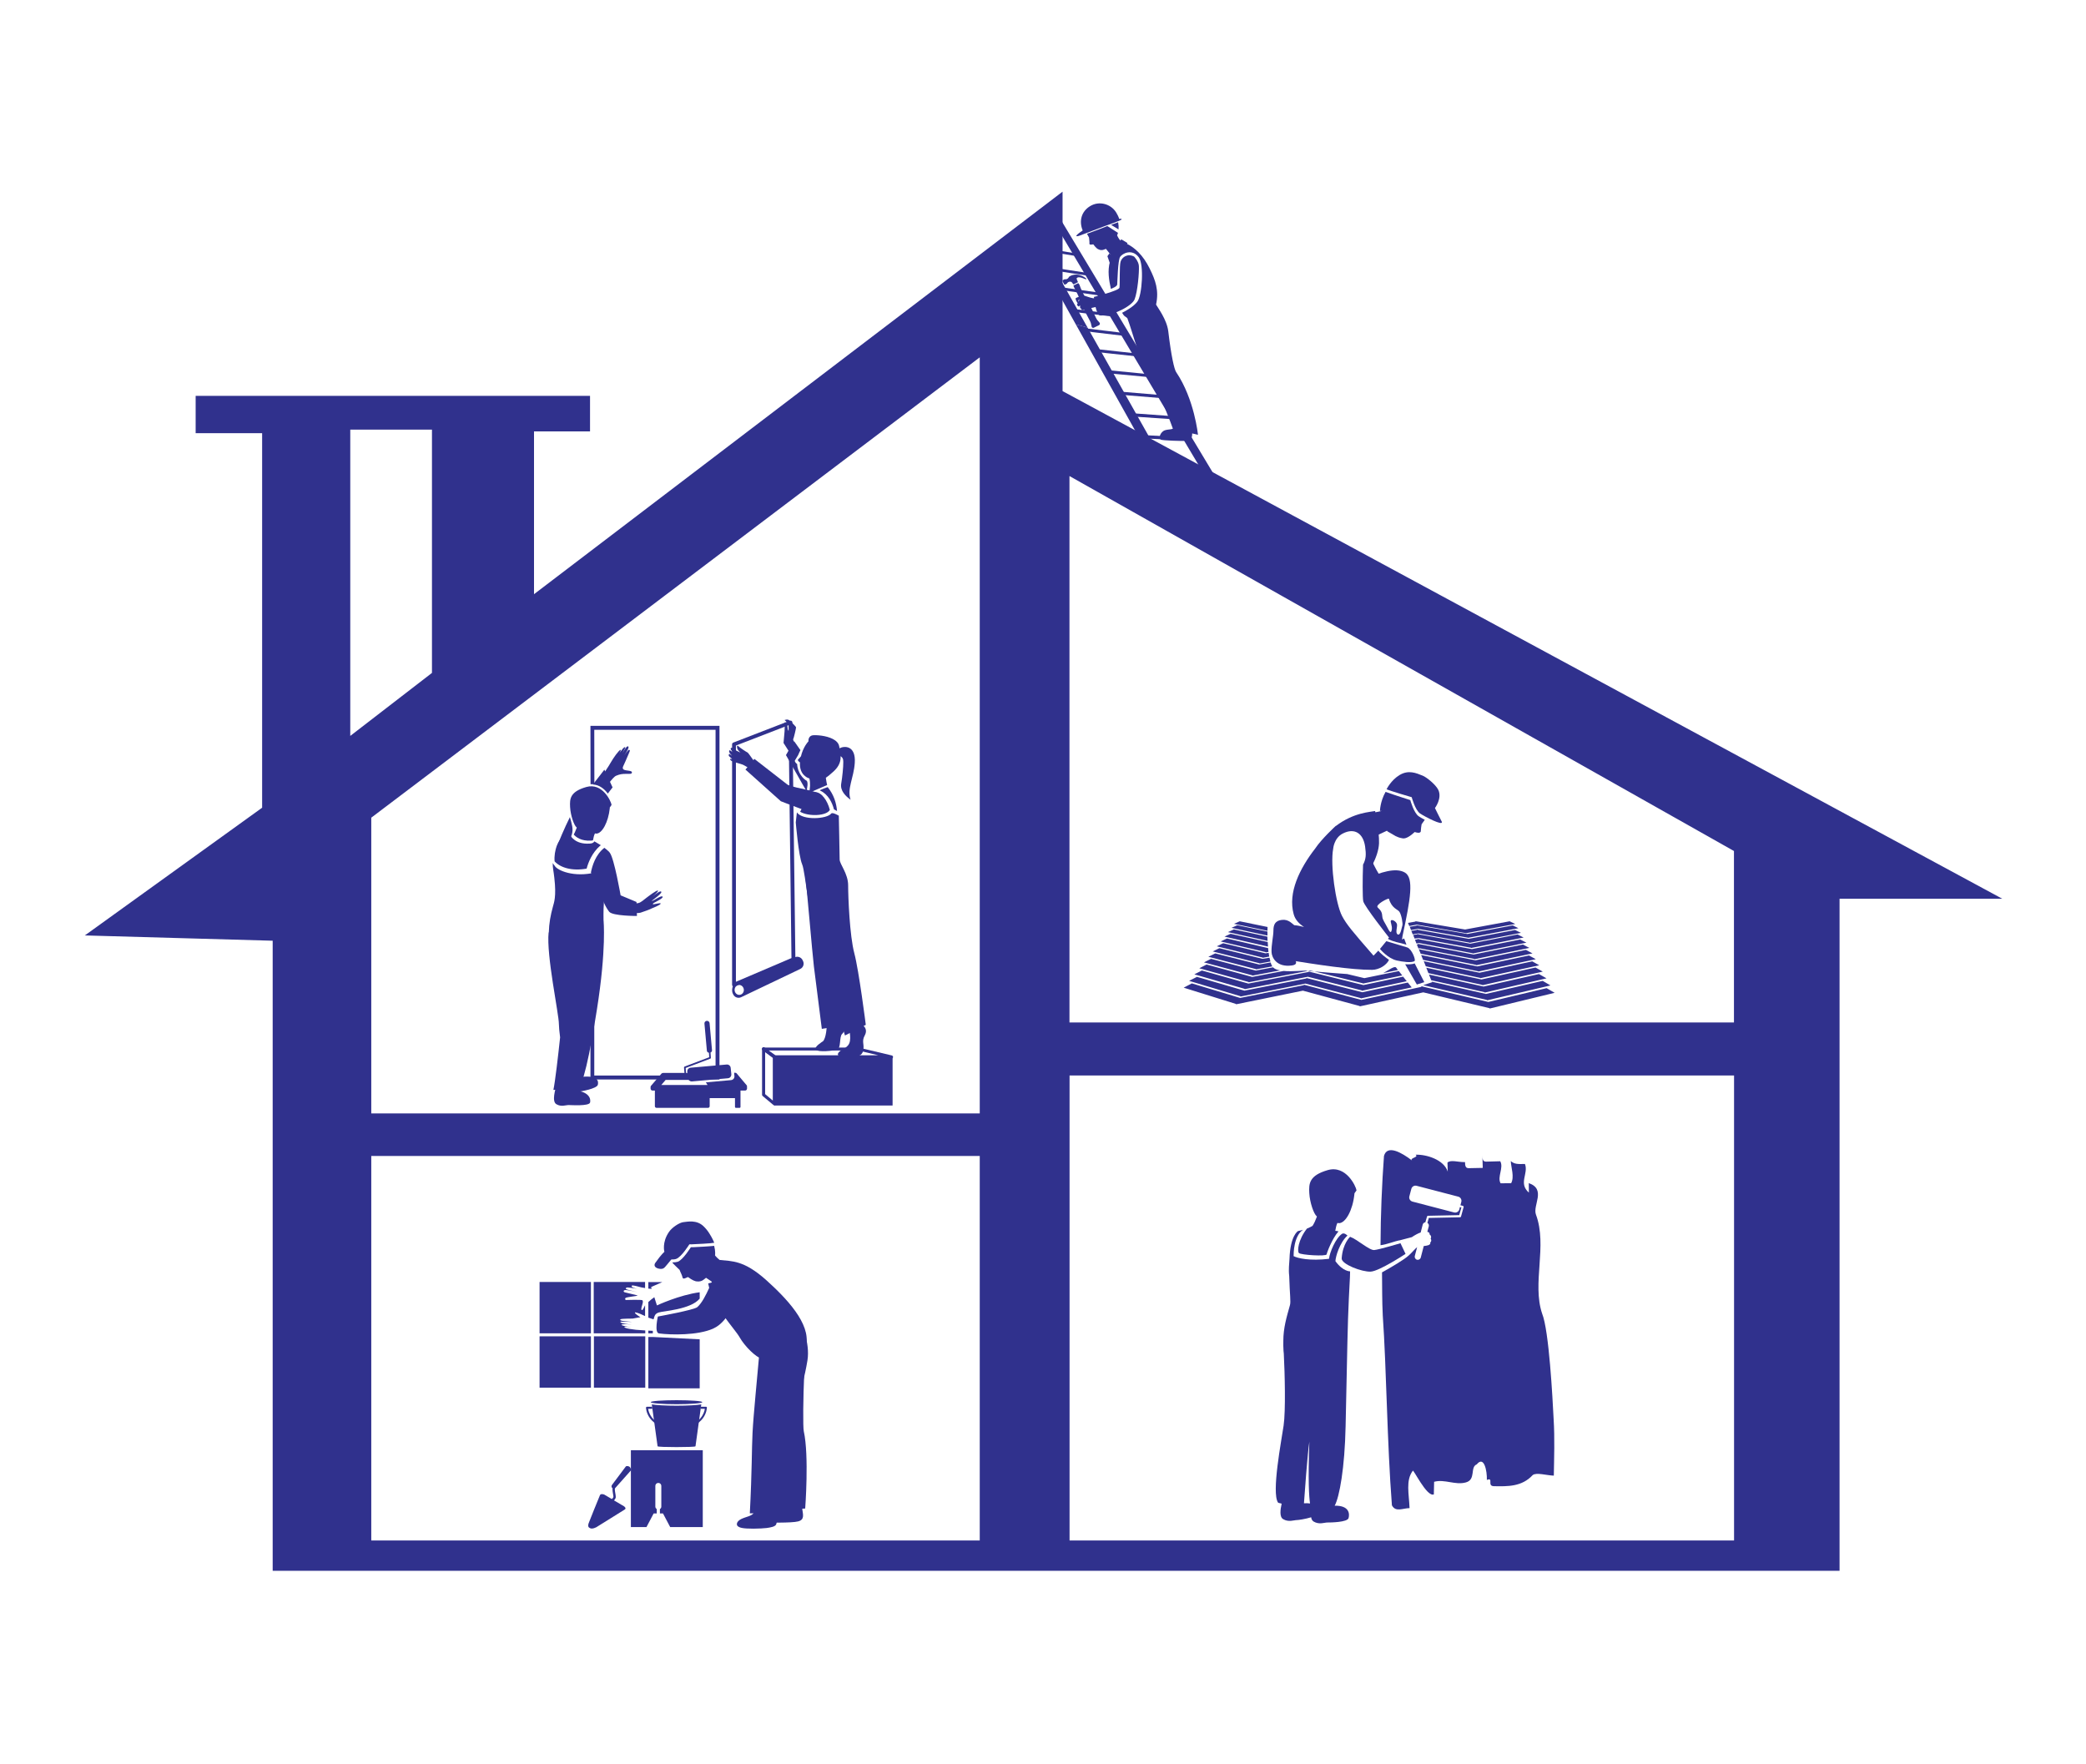 <?xml version="1.0" encoding="utf-8"?>
<!-- Generator: Adobe Illustrator 26.5.0, SVG Export Plug-In . SVG Version: 6.00 Build 0)  -->
<svg version="1.1" id="Layer_1" xmlns="http://www.w3.org/2000/svg" xmlns:xlink="http://www.w3.org/1999/xlink" x="0px" y="0px"
	 viewBox="0 0 223.42 188.88" style="enable-background:new 0 0 223.42 188.88;" xml:space="preserve">
<style type="text/css">
	.st0{fill:#30318D;stroke:#30318D;stroke-width:0.25;stroke-miterlimit:10;}
	.st1{fill:#30318D;}
	.st2{fill-rule:evenodd;clip-rule:evenodd;fill:#30318D;}
	.st3{fill:#30318D;stroke:#30318D;stroke-miterlimit:10;}
	.st4{fill:none;stroke:#30318D;stroke-width:5;stroke-miterlimit:10;}
	.st5{fill:#FFFFFF;stroke:#FFFFFF;stroke-miterlimit:10;}
	.st6{fill:none;stroke:#30318D;stroke-width:4;stroke-miterlimit:10;}
</style>
<g>
	<path class="st0" d="M9.46,100.07l18.74-13.5v-40.3h-7.12v-3.75h41.99v3.56h-6v17.81l56.61-43.11v21.18l100.28,54.17H196.9v71.98
		H29.33v-67.48L9.46,100.07z M37.39,79.07l9-6.94V45.89h-9V79.07z M39.64,119.37h65.42V38.02L39.64,87.51V119.37z M39.64,165.11
		h65.42v-41.43H39.64V165.11z M185.84,109.62V91.07l-71.42-40.3v58.86H185.84z M114.43,165.11h71.42v-50.05h-71.42V165.11z"/>
	<g>
		<polygon class="st1" points="63.24,115.61 63.24,94.29 63.65,94.29 63.65,115.19 76.64,115.19 76.64,78.16 63.65,78.16 
			63.66,83.99 63.25,83.99 63.24,77.74 77.06,77.74 77.06,115.61 63.24,115.61 		"/>
		<path class="st1" d="M64.18,83.46c0.44-0.52,0.99-1.36,1.25-1.82c0.26-0.46,0.85-1.3,1.04-1.34c0.1,0.02-0.16,0.44-0.36,0.71
			c0,0,0.61-0.96,0.8-0.99c0.19-0.03-0.1,0.31-0.23,0.63c0.22-0.37,0.45-0.79,0.6-0.71c0.15,0.09-0.15,0.56-0.42,0.96
			c0.35-0.47,0.48-0.7,0.6-0.54c0.04,0.06-0.28,0.69-0.47,1.17s-0.43,0.73-0.19,0.89c0.25,0.15,0.87,0.08,0.88,0.29
			c0.01,0.21-0.22,0.17-0.64,0.17c-0.43,0-0.66,0.04-1.05,0.2c-0.39,0.16-1.2,1.42-1.2,1.42L64.18,83.46z"/>
		<path class="st1" d="M60.64,114.83c-0.1,0.41-0.49,1.71,0.03,2.01c0.52,0.3,1.02,0.07,1.28,0.07c0.26,0,1.98-0.32,2.08-0.73
			c0.1-0.41-0.03-0.99-1.59-0.86c-0.56-0.25-0.31-0.56-0.31-0.56L60.64,114.83z"/>
		<path class="st1" d="M59.59,116.25c-0.1,0.41-0.52,1.7,0,2.01c0.52,0.31,1.02,0.09,1.28,0.09c0.26,0,2.22,0.14,2.33-0.27
			c0.1-0.41-0.1-1.21-1.81-1.32c-0.55-0.26-0.3-0.57-0.3-0.57L59.59,116.25z"/>
		<path class="st1" d="M61.24,89.39c0.2-0.61-0.01-1.17-0.2-1.88c-0.62,1.24-1.19,2.64-1.46,3.31l1.86,1.31c0,0,0.25-0.57,0.58-1.32
			l-1.17-0.51C60.86,90.29,61.05,89.97,61.24,89.39z M65.1,84.99c0.29-0.39,0.51-0.66,0.51-0.66l-0.88-1.9c0,0-0.58,0.77-1.23,1.59
			C64.21,84.05,64.74,84.51,65.1,84.99z"/>
		<path class="st1" d="M65.15,93.51c0,0-0.48,1.02-1.15,0.38l-0.23-0.45c-2.27,0.56-4.09-0.2-4.37-0.73
			c-0.17-0.19-0.2-0.32-0.2-0.27c-0.01,0.53,0.1,0.87,0.17,1.57c0.24,2.04-0.05,2.7-0.14,3.05c-0.27,0.98-0.42,1.8-0.45,2.81
			c-0.01-0.01-0.02-0.02-0.02-0.02c-0.26,2.46,1.1,8.73,1.1,9.83c0,0.29,0.05,0.81,0.13,1.42c-0.2,1.9-0.54,4.83-0.72,5.63
			l1.77-0.11c0.32,0.02,0.76,0.05,0.76,0.05c0.6-0.11,1.38-3.78,2.13-8.54c1.04-6.54,0.71-9.58,0.71-9.58
			C64.58,95.01,65.15,94.24,65.15,93.51z"/>
		<path class="st1" d="M82.9,113.35v-0.16l0.1-0.13l-0.1,0.13V113.35l-0.1-0.03l-1.13-0.84c-0.06-0.04-0.08-0.12-0.06-0.18l0,0
			c0.02-0.07,0.09-0.11,0.16-0.11l0,0h10.18l0.04,0.01l3.53,0.84c0.08,0.02,0.14,0.1,0.13,0.18l0,0c-0.01,0.08-0.08,0.15-0.16,0.15
			l0,0H82.9L82.9,113.35z M94.07,113.02l-2.14-0.51h-9.66l0.69,0.51H94.07L94.07,113.02z"/>
		<g>
			<rect x="82.91" y="113.16" class="st1" width="12.69" height="5.24"/>
		</g>
		<path class="st1" d="M82.83,118.34l-1.15-0.96c-0.04-0.03-0.06-0.08-0.06-0.13l0,0v-4.93c0-0.06,0.03-0.12,0.09-0.15l0,0
			c0.05-0.03,0.12-0.02,0.17,0.01l0,0l1.15,0.83c0.04,0.03,0.07,0.08,0.07,0.13l0,0v5.06c0,0.06-0.04,0.12-0.09,0.15l0,0
			c-0.02,0.01-0.05,0.02-0.07,0.02l0,0C82.9,118.38,82.86,118.37,82.83,118.34L82.83,118.34z M82.93,118.21l0.11-0.13L82.93,118.21
			L82.93,118.21z M81.95,117.18l0.82,0.69v-4.63l-0.82-0.59V117.18L81.95,117.18z"/>
		<path class="st1" d="M78.5,105.64c-0.06-0.04-0.09-0.1-0.09-0.17l0,0l0-25.75c0-0.09,0.05-0.16,0.13-0.19l0,0l6.05-2.34
			c0.06-0.02,0.13-0.02,0.19,0.02l0,0c0.06,0.04,0.09,0.1,0.09,0.17l0,0l0.32,25.37c0,0.08-0.05,0.16-0.13,0.19l0,0l-6.37,2.71
			c-0.03,0.01-0.05,0.02-0.08,0.02l0,0C78.58,105.67,78.54,105.66,78.5,105.64L78.5,105.64z M78.82,105.15l5.95-2.54l-0.31-24.94
			l-5.64,2.18L78.82,105.15L78.82,105.15z"/>
		<path class="st1" d="M88.54,109.34c0.05,0.78-0.09,1.84-0.38,2.17c0,0-1.06,0.64-0.78,0.92c0.28,0.28,1.86,0.12,2.29-0.02
			c0.42-0.14,0.21-1.38,0.52-1.67c0.59-0.57,0.09-1.2-0.09-1.25c-0.19-0.05-0.99-1.04-0.99-1.04L88.54,109.34z"/>
		<path class="st1" d="M90.85,109.79c0.13,0.57,0.4,1.63,0,2.14c-0.28,0.35-0.78,0.57-0.78,0.57s-1.05,0.71,0.59,0.69
			c0.92-0.01,1.6,0.02,1.77-0.6c0.2-0.73-0.19-1.01,0.19-1.7c0.38-0.69-0.16-1.19-0.66-1.32C91.46,109.45,90.85,109.79,90.85,109.79
			z"/>
		<path class="st1" d="M86.23,93.61c0.19,1.51,0.76,8.37,0.94,9.88c0.19,1.51,0.85,6.7,0.85,6.7l2.61-0.41l-0.82-12.33L86.23,93.61z
			"/>
		<path class="st1" d="M86.42,83.63c-0.38-0.18-1.01-0.88-1.04-1.8c-0.14-0.09-0.29-0.28-0.24-0.39c0.14-0.2,0.27-0.47,0.35-0.58
			c0.08-0.21,0.09-0.19,0.18-0.4c0.02-0.04,0.04-0.08,0.06-0.12l-0.66-0.94l-0.05,0.02c-0.05-0.13-0.08-0.22-0.07-0.24
			c0.06-0.09,0.31-1.15,0.31-1.27c-0.01-0.12-0.43-0.48-0.66-0.72c-0.23-0.23-0.57-0.07-0.57-0.07s0.27,0.17,0.63,0.77
			c0.06,0.09-0.18,0.39-0.18,0.39s-0.12-0.01-0.14-0.44c-0.02-0.43-0.28-0.48-0.28-0.48l-0.03,0.97l-0.11,1.24l0.53,0.83l-0.27,0.47
			l1.87,3.29l0.34,0.57C86.45,84.33,86.57,83.91,86.42,83.63z"/>
		<path class="st1" d="M85.35,87.01c0.63,0.88,3.22,0.71,3.68,0.12c0.13-0.17,0.81,0.23,0.81,0.23s0.09,4.18,0.09,4.69
			c0,0.5,0.91,1.51,0.91,2.77c0,1.26,0.16,5.38,0.66,7.27c0.5,1.89,1.23,7.67,1.23,7.67l-2.23,1.14c0,0-2.06-6.9-2.48-8.15
			c-1.42-4.15-1.73-9.31-2.11-10.19c-0.38-0.88-0.68-4.48-0.68-4.48L85.35,87.01z"/>
		<path class="st1" d="M88.65,84.3c-0.34,0.12-0.54,0.19-0.75,0.29c-0.09,0.03-0.12,0.05-0.06,0.08c0.89,0.41,1.3,1.32,1.48,2.01
			c0.11,0.06,0.23,0.12,0.33,0.18C89.58,86.02,89.32,85.13,88.65,84.3z M88.88,86.74c-0.27-1.05-0.92-1.93-1.62-1.91
			c-0.29,0.19-0.76,0.47-0.76,0.47c-0.18,0.41-0.54,1.11-0.8,1.64C86.6,87.47,88.53,87.4,88.88,86.74z"/>
		<g>
			<path class="st1" d="M81.09,81.92c-0.23-0.2-0.91-1.28-1.03-1.33c-0.12-0.05-0.84-0.53-0.95-0.65c-0.14-0.15-0.21-0.07-0.16,0.17
				C79,80.35,79.3,80.6,79.3,80.6s-0.59-0.27-0.64-0.34c-0.05-0.07-0.2-0.17-0.2-0.17s-0.34-0.06-0.14,0.25
				c0.1,0.15,0.33,0.37,0.33,0.37s-0.44-0.37-0.5-0.36c-0.06,0.01-0.12,0.14,0.04,0.35c0.16,0.21,0.27,0.29,0.27,0.29l-0.35-0.26
				c0,0-0.15,0.17,0.02,0.3c0.17,0.13,0.31,0.3,0.31,0.3s-0.23-0.11-0.24-0.05c-0.01,0.06,0.01,0.12,0.16,0.22
				c0.15,0.1,0.99,0.31,1.21,0.4c0.22,0.1,0.82,0.48,0.82,0.48L81.09,81.92z"/>
			<path class="st1" d="M88.07,85.24c-0.74-0.68-2.54-0.69-3.72-1.2l-3.55-2.76l-0.96,1.14l3.79,3.39c0,0,3.79,1.5,4.16,1.41
				C88.97,86.91,88.07,85.24,88.07,85.24z"/>
		</g>
		<path class="st1" d="M86.01,102.93l-0.05-0.1c-0.15-0.32-0.53-0.45-0.85-0.3l-6.35,2.76c-0.32,0.15-0.43,0.79-0.28,1.11l0.05,0.1
			c0.15,0.32,0.53,0.45,0.85,0.3l6.32-3.02C86.03,103.63,86.16,103.25,86.01,102.93z M79.19,106.55c-0.27,0.01-0.5-0.22-0.51-0.51
			c-0.01-0.29,0.2-0.54,0.47-0.55c0.27-0.01,0.5,0.22,0.52,0.51C79.68,106.3,79.47,106.54,79.19,106.55z"/>
		<g>
			<g>
				<g>
					<path class="st1" d="M78.26,114.37c-0.02-0.22-0.21-0.38-0.43-0.36l-3.86,0.34c-0.22,0.02-0.38,0.21-0.36,0.43l0.03,0.31
						l-0.15,0.01l-0.05-0.72l2.64-1c0.04-0.01,0.06-0.05,0.06-0.09l-0.04-0.56c0.1-0.05,0.17-0.14,0.16-0.25l-0.26-2.9
						c-0.01-0.15-0.15-0.26-0.3-0.25c-0.15,0.01-0.27,0.15-0.25,0.3l0.26,2.9c0.01,0.12,0.11,0.2,0.22,0.22l0.03,0.48l-2.64,1
						c-0.04,0.01-0.06,0.05-0.06,0.09l0.07,0.88c0,0.02,0.01,0.05,0.03,0.06c0.02,0.01,0.04,0.02,0.06,0.02c0,0,0.01,0,0.01,0
						l0.24-0.02l0.02,0.2c0.02,0.22,0.21,0.37,0.42,0.36l3.86-0.34c0.22-0.02,0.37-0.21,0.36-0.43L78.26,114.37z"/>
				</g>
			</g>
			<path class="st1" d="M80.02,116.29l-1.13-1.34c-0.03-0.04-0.11-0.06-0.18-0.06h-0.08l0.03,0.36c0.02,0.22-0.14,0.41-0.36,0.43
				l-2.7,0.24l0.18,0.28h-4.95l0.46-0.54h2.73l-0.03-0.29l-0.23,0.02c0,0-0.01,0-0.01,0c-0.02,0-0.04-0.01-0.06-0.02
				c-0.02-0.02-0.03-0.04-0.03-0.06l-0.03-0.4h-2.59c-0.07,0-0.15,0.03-0.18,0.06l-1.1,1.28c-0.05,0.04-0.08,0.09-0.08,0.16v0.18
				c0,0.11,0.09,0.21,0.21,0.21h0.25v1.68c0,0.09,0.08,0.17,0.17,0.17h5.53c0.09,0,0.17-0.08,0.17-0.17v-0.87h2.71v0.94
				c0,0.05,0.04,0.1,0.09,0.1h0.41c0.05,0,0.09-0.04,0.09-0.1v-1.75h0.49c0.11,0,0.21-0.09,0.21-0.21v-0.18
				c0-0.04-0.01-0.07-0.03-0.1H80.02z"/>
		</g>
		<path class="st1" d="M62.83,93.03c0.18-0.67,0.57-1.68,1.45-2.46c0.03-0.02,0.06-0.03,0.1-0.03c-0.47-0.3-0.73-0.43-0.73-0.43
			s-0.05,0.22-0.5,0.24c0,0,0,0-0.01,0c-1.52,0.1-2-0.81-2-0.81s-0.5,0.13-0.87,0.21c-0.44,0.08-0.97,1.34-0.87,2.5
			C60.02,92.93,61.26,93.31,62.83,93.03z M70.07,96.68c0.24-0.13,1.07-0.53,0.88-0.66c-0.19-0.14-0.99,0.51-1.16,0.47
			c0.18-0.14,1.14-0.82,1.04-0.98c-0.09-0.14-0.44,0.11-0.92,0.5c0.29-0.25,0.66-0.59,0.55-0.63c-0.14-0.06-1.02,0.62-1.26,0.8
			c-0.22,0.17-0.54,0.46-0.8,0.53l-0.22,0.04l-0.01-0.15l-1.7-0.71c0,0-0.68-3.92-1.15-4.55c-0.01-0.01-0.02-0.02-0.03-0.03
			c-0.01-0.03-0.02-0.04-0.03-0.06c-0.17-0.17-0.35-0.31-0.53-0.45c-0.95,0.74-1.3,1.93-1.44,2.64c0,0,0.95,2.59,1.04,2.29
			c0.23,0.72,0.53,1.43,0.92,1.92c0.37,0.46,2.97,0.45,2.97,0.45l-0.01-0.31c0.14,0,0.28-0.01,0.39-0.04
			c0.44-0.15,0.94-0.32,1.14-0.43c0.13-0.07,0.98-0.37,1.02-0.54c0.03-0.12-0.51,0.04-0.77,0.07C69.87,96.85,69.9,96.78,70.07,96.68
			z"/>
		<path class="st1" d="M63.33,90.03C63.33,90.03,63.34,90.02,63.33,90.03c0.07-0.01,0.13-0.02,0.18-0.03
			c0.05-0.28,0.11-0.54,0.21-0.74c0.06,0.01,0.12,0.02,0.17,0.02c0.6-0.03,1.26-1.21,1.42-2.71c0-0.03,0-0.06,0-0.09
			c0.12-0.15,0.19-0.28,0.19-0.28c-0.05-0.38-0.98-2.41-2.71-1.91c-1.73,0.5-1.78,1.25-1.73,2.15c0.05,0.9,0.42,1.96,0.7,2.18
			c0.01,0,0.01,0.01,0.02,0.01c-0.08,0.2-0.15,0.38-0.21,0.51c-0.04,0.08-0.08,0.16-0.12,0.24C61.69,89.65,62.24,90.1,63.33,90.03z"
			/>
		<g>
			<path class="st1" d="M89.27,82.63c0.47-0.43,0.67-0.83,0.74-1.24c0.02-0.13,0.03-0.26,0.02-0.4c0.1,0.06,0.22,0.16,0.27,0.35
				c0.01,0.05,0.02,0.14,0.02,0.25c0.01,0.55-0.11,1.69-0.22,2.32c-0.14,0.77,0.47,1.36,1,1.74c-0.4-1.19,0.34-2.31,0.45-3.94
				c0.13-1.89-1.12-1.85-1.63-1.57c-0.01-0.07-0.02-0.15-0.04-0.22c-0.04-0.23-0.17-0.41-0.35-0.56c-0.01-0.01-0.03-0.02-0.04-0.03
				c-0.02-0.01-0.03-0.03-0.05-0.04c-0.6-0.43-1.64-0.57-2.27-0.55c-0.64,0.01-0.58,0.62-0.58,0.62s0,0.01,0.01,0.02
				c-0.23,0.26-0.44,0.58-0.61,0.99c-0.09,0.21-0.15,0.41-0.2,0.62c-0.08,0.11-0.18,0.22-0.32,0.36c-0.05,0.1,0.07,0.21,0.21,0.3
				c-0.04,0.64,0.14,1.19,0.6,1.51c0,0-0.01,0-0.01,0c0.09,0.07,0.19,0.12,0.3,0.17c0.04,0.02,0.08,0.03,0.12,0.04
				c0.12,0.51,0.08,1.1-0.04,1.55c0.5-0.23,1.54-0.67,1.94-0.84c-0.05-0.21-0.1-0.48-0.14-0.78C88.63,83.18,88.88,82.99,89.27,82.63
				z"/>
		</g>
	</g>
	<g>
		<g>
			<path class="st1" d="M85.81,159.73c-0.16,0.53-0.01,1.09,0.1,1.79c0.1,0.7,0.29,1.23-0.42,1.42c-0.7,0.19-3.42,0.12-3.42,0.12
				s-1.36-0.06,0.09-0.76c1.12-0.54,1.95-1.2,1.79-2.54C83.93,159.5,85.81,159.73,85.81,159.73z"/>
			<path class="st1" d="M81.91,144.05c0.21,2.61,0.85,8.98,0.92,9.35c0.62,3.47,0.54,8.36,0.54,8.36l2.87-0.2
				c0,0,0.43-5.66-0.15-8.27c-0.1-0.43-0.07-3.63,0.05-6.26c0.1-2.12-0.39-3.93-0.39-3.93L81.91,144.05z"/>
		</g>
		<path class="st1" d="M83.03,160.78c0.02,0.59,0.37,1.67,0.11,2.46c-0.09,0.27-0.61,0.35-1.03,0.41c-0.18,0.03-0.93,0.07-1.41,0.07
			c-1.2,0-1.47-0.11-1.66-0.25c-0.2-0.14-0.18-0.52,0.34-0.78c0.53-0.26,1.16-0.31,1.36-0.68c0.2-0.36,0.54-1.67,0.54-1.67
			L83.03,160.78z"/>
		<g>
			<path class="st1" d="M81.46,143.49c-0.39,4.42-0.76,8-0.86,9.97c-0.09,1.74-0.05,3.98-0.29,8.62l3.54-0.02
				c0,0,0.44-5.99,0.54-8.1c0.03-0.59,1.55-4.92,2.09-8.25c0.32-1.97-0.74-4.12-0.74-4.12L81.46,143.49z"/>
		</g>
		<path class="st1" d="M76.5,133.1c0,0-0.19-0.49-0.55-1.04c-0.16-0.25-0.36-0.5-0.6-0.73c-0.75-0.72-1.73-0.48-2.15-0.44
			c-0.42,0.04-1.22,0.56-1.55,1.05c-0.78,1.14-0.49,2.13-0.49,2.13s-0.35,0.29-0.92,1.11c-0.04,0.04-0.06,0.08-0.08,0.12
			c0,0,0,0.01-0.01,0.01c0,0,0,0,0,0c-0.14,0.27,0.05,0.5,0.45,0.57c0.51,0.09,0.59-0.16,0.88-0.48c0.16-0.18,0.3-0.35,0.42-0.51
			c0.21,0,0.4-0.01,0.54-0.07c0.56-0.21,1.39-1.55,1.39-1.55s0.07,0,0.17-0.01c0,0,0,0.01,0,0.01
			C74.52,133.25,76.2,133.17,76.5,133.1z"/>
		<path class="st1" d="M78.38,135.46c0,0,0,0-0.72-0.23c-0.5-0.15-0.81-0.46-1.06-0.75c0-0.03-0.01-0.05-0.02-0.08
			c0,0,0.01,0,0.01,0s0.05-0.39-0.1-0.97c-0.53,0.06-1.87,0.13-2.33,0.15c0,0,0-0.01,0-0.01c-0.1,0.01-0.17,0.01-0.17,0.01
			s-0.83,1.34-1.39,1.55c-0.15,0.05-0.34,0.07-0.54,0.07c-0.01,0.01-0.02,0.03-0.04,0.05c0.21,0.23,0.47,0.46,0.74,0.73
			c0.01,0.01,0.02,0.02,0.03,0.03c0.05,0.18,0.28,0.57,0.32,0.84c0.01,0.02,0.03,0.04,0.04,0.05c0.1,0.1,0.31-0.04,0.53-0.13
			c0.02,0.01,0.03,0.02,0.05,0.03c0.38,0.28,0.72,0.46,0.98,0.44c0.03,0,0.07,0.01,0.1,0.01c0.35-0.03,0.43-0.09,0.81-0.4
			c0.47,0.28,1.61,1.17,1.61,1.17l0.33-1.04l-0.07-0.02L78.38,135.46z"/>
		<path class="st1" d="M82.08,137.11c-2.41-2.16-3.67-2.02-4.99-2.17c0,0-0.48,1.3-0.54,2.34l-0.7,0.17
			c0.41,2.39,2.86,4.86,3.37,5.78c0.53,0.94,1.76,2.18,2.47,2.33c0.32,0.07,0.76-0.09,1.22-0.29c1.6,0.13,3.28-0.5,3.43-1.18
			C86.85,141.76,84.2,139.02,82.08,137.11z"/>
		<path class="st1" d="M65.9,159.36c0.01-0.01,0.02-0.01,0.02-0.02l1.63-1.83c0.08-0.1-0.01-0.32-0.11-0.41
			c-0.1-0.08-0.34-0.13-0.42-0.03l-1.47,1.96c-0.08,0.1-0.07,0.26,0.03,0.34c0.01,0.01,0.02,0.01,0.03,0.02
			c-0.01,0.04-0.01,0.08-0.01,0.12c0,0.26,0.1,0.63,0.1,0.79c0,0.03-0.01,0.03,0,0.04c-0.08,0.14-0.12,0.18-0.18,0.2l-0.8-0.47
			c0,0-0.36-0.15-0.46,0.06c-0.09,0.19-1.2,2.96-1.21,3c-0.11,0.32-0.02,0.46,0.12,0.52c0.12,0.08,0.33,0.1,0.69-0.08
			c0.04-0.02,2.84-1.77,3.05-1.9c0.23-0.14-0.08-0.35-0.08-0.35l-1.07-0.63c0.06-0.06,0.12-0.13,0.16-0.22
			c0.03-0.06,0.03-0.11,0.03-0.16c0-0.22-0.1-0.58-0.1-0.79c0-0.05,0.01-0.09,0.01-0.1C65.87,159.4,65.89,159.38,65.9,159.36z"/>
		<path class="st1" d="M75.22,150.17c0,0.12-1.24,0.22-2.76,0.22c-1.53,0-2.76-0.1-2.76-0.22c0-0.12,1.24-0.21,2.76-0.21
			C73.98,149.96,75.22,150.05,75.22,150.17z"/>
		<path class="st1" d="M69.81,150.41l0.62,4.49h0.01c0.04,0.11,4.01,0.11,4.04,0h0.01l0.62-4.49c-0.44,0.08-1.46,0.14-2.65,0.14
			C71.27,150.55,70.25,150.49,69.81,150.41z M75.13,150.24h-0.01C75.12,150.24,75.13,150.24,75.13,150.24L75.13,150.24z
			 M69.78,150.24L69.78,150.24c0,0,0.01,0,0.01,0H69.78z"/>
		<path class="st1" d="M75.69,150.69c-0.02-0.02-0.05-0.03-0.08-0.03h-0.54c0,0,0,0-0.01,0l-0.03,0.21c0.01,0,0.02,0.01,0.04,0.01v0
			h0.42c-0.01,0.05-0.02,0.12-0.04,0.2c-0.16,0.57-0.71,1.71-3,1.79c-1.52-0.05-2.27-0.58-2.65-1.09c-0.19-0.26-0.29-0.51-0.34-0.7
			c-0.02-0.08-0.03-0.15-0.04-0.2h0.42c0.01,0,0.02,0,0.03-0.01l-0.03-0.21h-0.54c-0.03,0-0.06,0.01-0.08,0.03
			c-0.02,0.02-0.03,0.05-0.03,0.08c0,0.01,0.01,0.56,0.43,1.13c0.42,0.56,1.24,1.12,2.8,1.17c0,0,0.01,0,0.01,0c0,0,0,0,0,0
			c0.01,0,0.01,0,0.02,0c0,0,0.01,0,0.01,0h0c0,0,0,0,0.01,0c1.56-0.05,2.39-0.61,2.81-1.17c0.42-0.57,0.43-1.12,0.43-1.13
			C75.72,150.74,75.71,150.71,75.69,150.69z"/>
		<path class="st1" d="M79.37,136.45c0,0,0.49,0.35-0.15,1.94c-1.04,2.57-1.96,3.51-2.85,3.91c-1.65,0.73-4.49,0.68-5.79,0.51
			c-0.52-0.07-0.12-1.81-0.12-1.81s3.89-0.7,4.23-1.01c0.96-0.85,1.72-3.37,2.13-3.85C77.67,135.12,78.89,135.51,79.37,136.45z"/>
		<path class="st1" d="M75.25,155.32h-7.68v8.23h1.67l0.77-1.46h0.33v-0.47c-0.09-0.06-0.15-0.15-0.15-0.26v-2.22
			c0-0.18,0.14-0.32,0.32-0.32c0.18,0,0.32,0.14,0.32,0.32v2.22c0,0.11-0.06,0.21-0.15,0.26v0.47h0.33l0.77,1.46h3.49V155.32z"/>
		<path class="st1" d="M63.61,148.62h5.5v-5.5h-5.5V148.62z M69.44,142.51v0.29h0.48v-0.27C69.78,142.53,69.62,142.52,69.44,142.51z
			 M57.79,142.8h5.5v-5.5h-5.5V142.8z M63.61,142.8h5.5v-0.31c-0.47-0.03-0.91-0.06-0.99-0.07c-0.17-0.03-1.2-0.12-1.25-0.3
			c-0.02-0.07,0.54,0.01,0.76,0.05c-0.29-0.05-1.13-0.2-1.06-0.29c0.07-0.11,1.12-0.02,1.12-0.02s-0.74-0.06-1.01-0.14
			c-0.31-0.09-0.29-0.19-0.07-0.17c0.18,0.02,1.07,0.02,1.07,0.02s-0.4-0.03-0.78-0.07c-0.42-0.05-0.54-0.11-0.44-0.2
			c0.1-0.09,1.24-0.07,1.3-0.08c0.05-0.01,0.49-0.08,0.83-0.15c-0.3-0.18-0.72-0.48-0.55-0.52c0.31,0.05,0.76,0.26,1.05,0.4v-1.16
			c-0.12,0.22-0.22,0.51-0.33,0.52c-0.1,0.01-0.1-0.16,0.02-0.54c0.12-0.38,0.07-0.43,0.03-0.51c-0.04-0.08-1.7-0.04-1.76-0.03
			c-0.06,0-0.15-0.1-0.06-0.21c0.09-0.11,1.32-0.22,1.31-0.26c-0.01-0.04-1.16-0.28-1.38-0.35c-0.18-0.06-0.15-0.2,0-0.24
			c0.18-0.05,1.36,0.22,1.36,0.22s-1-0.23-1.14-0.29c-0.15-0.06-0.16-0.14-0.02-0.2c0.11-0.05,0.86,0.09,1.14,0.14
			c-0.22-0.05-0.68-0.16-0.6-0.33c0.07-0.13,0.81,0.13,1.03,0.17c0.07,0.01,0.22,0.04,0.4,0.07v-0.65h-5.5V142.8z M57.79,148.62h5.5
			v-5.5h-5.5V148.62z M69.74,137.84l1.2-0.53h-1.5v0.7c0.11,0.01,0.23,0.02,0.35,0.03L69.74,137.84z M69.92,143.19h-0.48v5.5h5.5
			v-5.25L69.92,143.19z M70.54,140.57c0.45-0.16,3.44-0.31,4.4-1.49v-0.68c-2.19,0.29-4.58,1.41-4.58,1.41l-0.28-0.88
			c-0.23,0.15-0.47,0.36-0.64,0.52v1.67L70,141.3C70.12,140.91,70.13,140.72,70.54,140.57z"/>
	</g>
	<g>
		<path class="st1" d="M142.95,161.26c0.51-0.92,1.08-4.05,1.17-8.52c0.17-8.72,0.26-11.48,0.26-11.48c0.13-3.65,0.22-4.26,0.22-5.1
			c0,0-0.76,0.03-1.57-1.09c0.01-0.46,0.45-1.99,1.29-2.74c0,0-0.34-0.35-0.58-0.19c-0.69,0.46-1.33,2-1.4,2.69c0,0,0,0,0,0
			l-0.01-0.01c-2.02,0.24-3.32-0.05-3.78-0.29c0-0.25,0-2.15,1.01-2.82l-0.54,0.14c0,0-0.83,0.46-0.91,2.99
			c-0.02,0.54-0.12,1.03-0.03,1.82c0.06,2.06,0.19,2.73,0.08,3.12c-0.36,1.29-0.71,2.43-0.71,3.84c-0.01,0.32,0,0.67,0.02,1.06
			c0,0.08,0.02,0.17,0.03,0.28c0.11,2.1,0.21,6.15-0.02,7.72c-0.24,1.65-1.31,7.18-0.6,8.24c0.01,0.06,0.36,0.08,0.39,0.13
			c-0.14,0.62-0.25,1.41,0.16,1.65c0.59,0.35,1.16,0.1,1.46,0.1c0.17,0,0.93-0.11,1.54-0.3c0.03,0.21,0.12,0.37,0.27,0.46
			c0.59,0.35,1.16,0.1,1.46,0.1c0.29,0,2.16-0.01,2.28-0.48C144.56,162.14,144.53,161.23,142.95,161.26z M139.66,161
			c0.06-0.85,0.38-5.37,0.58-6.6c-0.15,4.15-0.04,5.89,0.07,6.62C140.13,160.99,139.91,160.99,139.66,161z"/>
		<g>
			<path class="st1" d="M143.01,131.84c0.05-0.32,0.12-0.62,0.23-0.86c0.07,0.01,0.14,0.02,0.2,0.02c0.69-0.04,1.44-1.38,1.62-3.09
				c0-0.04,0.01-0.07,0.01-0.11c0.13-0.17,0.22-0.31,0.22-0.31c-0.06-0.43-1.12-2.74-3.09-2.17c-1.97,0.57-2.03,1.43-1.97,2.46
				c0.06,1.03,0.48,2.23,0.8,2.49c0.01,0.01,0.02,0.01,0.02,0.02c-0.09,0.22-0.17,0.43-0.24,0.58c-0.06,0.13-0.14,0.27-0.23,0.42
				c-0.11,0.06-0.35,0.2-0.6,0.29c-0.96,1.22-1.05,2.44-0.86,2.62c0.21,0.21,2.94,0.38,2.97,0.14c0.03-0.2,0.59-1.69,1.27-2.46
				c-0.18-0.04-0.3-0.06-0.3-0.06S143.03,131.82,143.01,131.84z"/>
		</g>
		<path class="st1" d="M144.6,132.46c0.75,0.26,2.07,1.47,2.59,1.42c0.52-0.05,2.81-0.73,2.81-0.73l0.54,1.14c0,0-2.8,1.85-3.73,1.9
			c-0.93,0.05-3.15-0.79-3.11-1.42C143.81,133.17,144.6,132.46,144.6,132.46z"/>
		<path class="st1" d="M166.4,151.97c-0.11-2.16-0.49-9.47-1.23-11.28c-1.1-3.26,0.58-7.26-0.66-10.6
			c-0.38-1.01,1.13-2.71-0.77-3.38l0.01,1.02c-1.15-1.01-0.02-2.03-0.42-3.07c-0.75,0.02-1.13,0.03-1.52-0.31
			c0.03,0.69,0.41,1.69,0.04,2.37l-1.13,0.01c-0.39-0.67,0.36-1.68-0.04-2.36c-0.38,0.01-1.13,0.03-1.51,0.04
			c-0.38,0.01-0.39-0.32-0.4-0.66c0.01,0.33,0.03,1,0.04,1.33c-0.38,0.01-1.13,0.02-1.5,0.03c-0.38,0.01-0.39-0.32-0.4-0.65
			c-0.75,0.02-1.51-0.28-1.88,0.05l0.03,0.97c-0.41-1.29-2.31-1.86-3.44-1.81c0.39,0.3-0.74,0.34-0.36,0.64
			c-1.16-0.9-2.69-1.74-3.03-0.51c-0.22,3-0.36,6.31-0.37,9.56c0.61-0.06,1.65-0.46,1.97-0.51c0,0,0.08-0.01,0.08-0.01l1.3-0.34
			c0.31-0.21,0.72-0.44,0.95-0.5l0.22-0.85c0.04-0.14,0.15-0.23,0.28-0.24l0.18-0.62c0.01-0.04,0.05-0.08,0.1-0.08l3.35-0.07
			l0.23-0.82l-0.16-0.04l-0.06,0.24c-0.06,0.25-0.32,0.4-0.57,0.33l-4.45-1.16c-0.25-0.07-0.4-0.32-0.33-0.57l0.21-0.79
			c0.06-0.25,0.32-0.4,0.57-0.33l4.45,1.16c0.25,0.06,0.4,0.32,0.33,0.57l-0.09,0.35l0.26,0.07c0.03,0.01,0.05,0.03,0.07,0.05
			c0.01,0.02,0.02,0.05,0.01,0.08l-0.28,1.01c-0.01,0.05-0.05,0.08-0.1,0.08l-3.35,0.07l-0.15,0.53c0.12,0.07,0.18,0.22,0.15,0.36
			l-0.16,0.6c0.06,0.01,0.11,0.02,0.15,0.05c0.14,0.11,0.08,0.21,0.08,0.21s0.29,0.18,0.13,0.47c0.17,0.25-0.06,0.43-0.06,0.43
			c0.1,0.12-0.09,0.23-0.19,0.27c-0.14,0.05-0.31,0.07-0.49,0.09l-0.32,1.23c-0.05,0.18-0.23,0.28-0.4,0.24
			c-0.18-0.05-0.28-0.23-0.24-0.4l0.25-0.95c-0.18,0.12-0.66,0.7-0.91,0.9c-0.48,0.44-1.92,1.29-2.85,1.8
			c0.02,1.59,0,2.99,0.08,4.62c0.4,5.71,0.46,13.62,0.98,20.33c0.4,0.76,1.14,0.31,1.89,0.3c-0.06-1.53-0.43-2.96,0.34-3.99
			c0.01-0.34,1.5,2.85,2.26,2.52c0.01-0.34,0.02-1.01,0.03-1.35c1.13-0.31,2.25,0.38,3.39,0.07c1.13-0.3,0.42-1.64,1.18-1.94
			c0.78-0.96,1.11,0.69,1.08,1.67c0.76-0.31-0.01,0.65,0.74,0.67c1.51,0.03,3.01,0.06,4.17-1.19c0.39-0.31,1.51,0.04,2.26,0.06
			C166.45,156.13,166.53,154.08,166.4,151.97z"/>
	</g>
	<g>
		<path class="st1" d="M151.05,85.69c0,0-1.76-0.56-2.65-0.88c-0.59,1.05-0.6,2.05-0.6,2.05c0.05,0,0.1-0.01,0.15-0.02
			c0,0.01,0,0.01,0,0.02c-0.8,0.17-1.77,0.37-1.95,0.44c-0.32,0.12,1.37,2.22,1.37,2.22c0.39-0.19,0.81-0.38,1.18-0.55
			c0.04,0.05,0.07,0.08,0.07,0.08c0.09,0.05,0.82,0.48,0.9,0.52c0,0,0,0,0-0.01c0.21,0.11,0.41,0.18,0.73,0.23
			c0.33,0.05,0.79-0.23,1.27-0.68c0.27,0.09,0.57,0.14,0.65-0.05c0.02-0.31,0.05-0.57,0.09-0.78c0.12-0.16,0.23-0.32,0.34-0.48
			c-0.27-0.14-0.51-0.28-0.64-0.37C151.42,87.07,151.05,85.69,151.05,85.69z"/>
		<g>
			<g>
				<path class="st1" d="M148.51,84.53c0.35,0.17,2.69,0.85,2.69,0.85s0.37,1.38,0.89,1.74c0.52,0.35,2.48,1.37,2.34,0.9
					c-0.33-0.63-0.74-1.48-0.74-1.48s0.8-1.05,0.35-1.96c-0.28-0.56-1.24-1.33-1.65-1.5c-0.74-0.3-1.53-0.64-2.48-0.08
					C148.97,83.56,148.51,84.53,148.51,84.53z"/>
			</g>
		</g>
		<path class="st1" d="M139.06,99.52c-0.66-0.62-1.03-1.08-1.76-1c-0.73,0.08-0.91,0.52-0.91,1.13c0,0.62-0.24,1.6-0.2,2.33
			c0.02,0.52,0.5,1.65,2.18,1.42c1.1-0.15-0.15-1.05-0.29-1.67C137.93,101.11,139.06,99.52,139.06,99.52z"/>
		<path class="st1" d="M158.52,104.73l0.05,0.03l6.29-1.38l-0.75-0.42l-5.65,1.22l-5.97-1.24l0.22,0.55L158.52,104.73z
			 M158.09,103.34l0.05,0.03l6-1.26l-0.71-0.38l-5.4,1.12l-5.96-1.17l-0.01-0.01l-0.01,0l-0.09-0.02l0.2,0.49L158.09,103.34z
			 M151.91,99.97l5.45,0.98l0.04,0.03l5.5-1.07l-0.63-0.31l-4.96,0.95l-5.42-0.96l-0.01-0.01l-0.01,0l-0.09-0.02l-0.06,0.04
			l-0.56,0.1l0.15,0.37L151.91,99.97z M152.04,101.56l5.85,1.14l0.04,0.03l5.87-1.21l-0.69-0.36l-5.28,1.07l-5.81-1.11l-0.01-0.01
			l-0.01,0l-0.1-0.02l-0.06,0.05l-0.09,0.02l0.17,0.42L152.04,101.56z M158.75,105.48l0.05,0.03l6.44-1.45l-0.78-0.44l-5.79,1.28
			l-5.91-1.26l0.23,0.58L158.75,105.48z M152,101l5.71,1.09l0.04,0.03l5.74-1.16l-0.67-0.34l-5.17,1.03l-5.68-1.06l-0.01-0.01
			l-0.01,0l-0.09-0.02l-0.06,0.04l-0.25,0.05l0.16,0.4L152,101z M151.95,100.47l5.58,1.03l0.04,0.03l5.62-1.12l-0.65-0.33
			l-5.06,0.99l-5.55-1.01l-0.01-0.01l-0.01,0l-0.09-0.02l-0.06,0.04l-0.4,0.07l0.15,0.38L151.95,100.47z M149.55,103.65
			c-0.17-0.26-0.77,0.23-1.39,0.56l1.56-0.32C149.64,103.78,149.58,103.69,149.55,103.65z M158.99,106.26l0.05,0.04l6.6-1.52
			l-0.81-0.46l-5.93,1.34l-5.85-1.29l0.24,0.61L158.99,106.26z M132.52,99.09l-0.62,0.28l3.85,0.83c0-0.15,0-0.3,0-0.43
			L132.52,99.09z M152.43,105.51l6.81,1.58l0.05,0.04l6.77-1.59l-0.83-0.49l-6.08,1.4l-5.79-1.31l0.02,0.06L152.43,105.51z
			 M139.95,104.75l-0.07,0.05l-6.6,1.3l-5.08-1.48l-0.84,0.43l5.48,1.64l0.02,0.04l6.95-1.39l5.91,1.55l0.04,0.04l5.44-1.18
			c-0.09-0.11-0.24-0.3-0.42-0.52l-4.87,1.04L139.95,104.75z M158.3,104.02l0.05,0.03l6.14-1.32l-0.73-0.4l-5.53,1.17l-6.02-1.22
			l0.21,0.52L158.3,104.02z M131.41,100.51l-0.67,0.32l4.81,1.14l0.02,0.03l0.29-0.05c-0.02-0.14-0.03-0.27-0.04-0.41L131.41,100.51
			z M135.22,102.69l-4.62-1.14l-0.71,0.35l4.99,1.26l0.02,0.03l1.17-0.21c-0.04-0.13-0.07-0.27-0.1-0.41L135.22,102.69z
			 M146.13,104.76l-1.84-0.44c-1.3-0.09-2.66-0.2-3.52-0.28l5.19,1.27l0.03,0.03l4.2-0.87c-0.14-0.17-0.26-0.33-0.37-0.47
			L146.13,104.76z M135.55,102.1l-4.54-1.08l-0.69,0.33l4.9,1.2l0.02,0.03l0.7-0.13c-0.02-0.13-0.04-0.26-0.06-0.4L135.55,102.1z
			 M165.65,105.83l-6.24,1.48l-7-1.64l-0.01-0.01l-0.01,0l-0.12-0.03l-0.07,0.07l-6.39,1.39l-6.12-1.62l-0.08,0.05l-6.78,1.36
			l-5.18-1.56l-0.87,0.46l5.59,1.74l0.02,0.04l7.16-1.46l6.06,1.64l0.04,0.04l6.79-1.5l7.07,1.69l0.06,0.04l6.94-1.68L165.65,105.83
			z M134.87,103.3l-4.71-1.19l-0.74,0.36l5.08,1.32l0.02,0.03l1.75-0.32c-0.07-0.11-0.13-0.25-0.18-0.42L134.87,103.3z
			 M146.03,105.5l-5.83-1.44l-0.07,0.04l-6.42,1.24l-4.98-1.4l-0.81,0.41l5.37,1.55l0.02,0.04l6.76-1.33l5.77,1.46l0.03,0.04
			l4.8-1.02c-0.13-0.16-0.26-0.33-0.39-0.49L146.03,105.5z M132.16,99.54l-0.64,0.29l4.24,0.94c-0.01-0.16-0.01-0.31-0.02-0.46
			L132.16,99.54z M132.78,98.67l-0.61,0.27l3.58,0.75c0-0.15,0.01-0.28,0.01-0.41L132.78,98.67z M131.8,100.01l-0.65,0.3l4.66,1.07
			c-0.01-0.16-0.02-0.32-0.03-0.49L131.8,100.01z M151.75,99.03l5.21,0.9l0.04,0.02l5.29-0.99l-0.6-0.29l-4.77,0.88l-5.19-0.87
			l-0.01,0l-0.01,0l-0.09-0.01l-0.06,0.04l-0.76,0.13l0.14,0.34L151.75,99.03z M136.35,103.6l-1.85,0.35l-4.79-1.26l-0.76,0.38
			l5.17,1.39l0.02,0.03l2.96-0.56c-0.3-0.06-0.55-0.14-0.71-0.29C136.38,103.64,136.37,103.62,136.35,103.6z M151.87,99.48
			l5.33,0.94l0.04,0.02l5.39-1.03l-0.61-0.3l-4.86,0.92l-5.3-0.91l-0.01,0l-0.01,0l-0.09-0.02l-0.06,0.04l-0.7,0.12l0.14,0.35
			L151.87,99.48z M137.48,103.99l-3.36,0.64l-4.89-1.33l-0.78,0.4l5.27,1.47l0.02,0.03l6.35-1.22c-0.09-0.01-0.15-0.02-0.17-0.02
			C139.67,103.92,138.45,104.08,137.48,103.99z M140.09,103.98c0.15,0.02,0.39,0.04,0.68,0.07l-0.45-0.11L140.09,103.98z"/>
		<path class="st1" d="M146.94,92.16c0.44,1.18,1.94,3.29,1.94,3.29l-1.77,1.43c0,0-0.48-0.07-1.07-1.52l0.35-2.87L146.94,92.16z"/>
		<path class="st1" d="M151.52,103.18c-0.18,0.09-0.66,0.12-1.02,0.09l1.25,2.17l0.8-0.25L151.52,103.18z M147.63,101.81l-0.52,0.54
			c-2.27-2.61-2.89-3.34-3.37-4.25c-0.68-1.29-1.28-5.47-0.95-7.2c0,0,0.08-1.15,1.03-1.63c1.23-0.63,2.18-0.06,2.39,1.39
			c0.12,0.86,0.1,1.31-0.2,1.91c-0.01,0-0.01,0-0.02,0c-0.06,1.59-0.06,3.56,0.02,3.95c0.12,0.55,2.76,3.89,2.76,3.89l-0.12,0.14
			c0.58,0.33,1.3,0.43,1.5,0.49c0.1,0.03,0.29,0.08,0.49,0.14l-0.25-0.67l-0.23,0.11c0.01-0.12,0.03-0.25,0.06-0.39
			c0.86-3.97,1.23-6.21,0.25-6.78c-0.98-0.58-2.65-0.01-4.14,0.64l0.82-1.38c0,0-0.07,0-0.19-0.01c0.42-0.82,0.71-1.64,0.74-2.39
			c0.04-1.29-0.42-3.45-0.42-3.45c-0.51,0.11-2.29,0.15-4.2,1.6c0,0-0.01-0.01-0.01-0.01c-0.02,0.02-1.52,1.39-2.21,2.43
			c-1.65,2.13-2.94,4.72-2.3,7.03c0.16,0.59,0.58,1.03,1.11,1.37c-0.79-0.2-1.42-0.28-1.53-0.08c-0.22,0.4-0.47,1.09-0.54,1.71
			c-0.26,1.2,0.17,1.88,0.41,1.91c2.87,0.46,6.8,1.07,8.96,1.05c0.74-0.01,1.54-0.5,1.8-1.07
			C148.45,102.58,147.79,102.08,147.63,101.81z M148.76,96.26c0.31,1.05,0.94,1.11,1.13,1.4c0.22,0.33,0.38,1.29,0.31,1.46
			c-0.07,0.18-0.18,1.1-0.49,0.96c-0.31-0.14-0.02-0.81-0.09-1.1c-0.07-0.29-0.52-0.54-0.64-0.4c-0.12,0.14,0.18,0.59,0.08,1.02
			c-0.09,0.43-0.24,0.18-0.49-0.31c-0.25-0.49-0.49-0.76-0.52-1.14c-0.03-0.38-0.08-0.58-0.49-0.96
			C147.25,96.9,148.72,96.14,148.76,96.26z"/>
		<path class="st1" d="M148.48,100.8c0.36,0.1,2.03,0.61,2.24,0.67c0.49,0.16,0.93,1.34,0.79,1.45c-0.31,0.24-1.31,0.08-1.9-0.05
			c-0.98-0.22-1.81-1.24-1.81-1.24L148.48,100.8z"/>
	</g>
	<g>
		<polygon class="st1" points="129.99,50.77 128.95,50.77 113.51,24.85 113.68,23.64 		"/>
		<g>
			<polygon class="st1" points="111.1,26.75 115.41,27.45 115.23,27.14 110.91,26.43 			"/>
			<polygon class="st1" points="112.35,28.89 116.66,29.55 116.47,29.23 112.16,28.57 			"/>
			<polygon class="st1" points="113.61,31.06 117.91,31.67 117.72,31.34 113.42,30.73 			"/>
			<polygon class="st1" points="116.18,35.47 120.47,35.98 120.27,35.65 115.98,35.13 			"/>
			<polygon class="st1" points="114.75,33.38 119.04,33.89 118.84,33.56 114.55,33.04 			"/>
			<polygon class="st1" points="117.49,37.71 121.77,38.17 121.57,37.84 117.29,37.37 			"/>
			<polygon class="st1" points="118.81,39.99 123.09,40.39 122.89,40.06 118.61,39.64 			"/>
			<polygon class="st1" points="120.15,42.29 124.42,42.64 124.22,42.3 119.95,41.94 			"/>
			<polygon class="st1" points="121.51,44.62 125.77,44.91 125.57,44.57 121.3,44.26 			"/>
			<polygon class="st1" points="122.88,46.97 127.41,47.2 127.21,46.85 122.67,46.61 			"/>
		</g>
		<polygon class="st1" points="115.23,34.75 109.4,24.29 110.19,23.9 116.48,35.08 		"/>
		<polygon class="st1" points="116.48,35.08 123.71,47.91 122.56,47.87 115.23,34.75 		"/>
		<polygon class="st1" points="118.81,27.15 118.61,27.44 118.87,28.19 119.28,27.52 		"/>
		<path class="st1" d="M115.44,32.42c-0.06,0.12-0.11,0.24-0.05,0.29c0.1,0.09,0.13,0.17,0.21,0.07c0.07-0.1,0.07-0.1,0.07-0.1
			s0.01,0.28,0.02,0.31c0.01,0.04,0.11,0.1,0.12,0.04c0.01,0.05,0,0.18,0.1,0.19c0.1,0,0.52-0.06,0.54-0.12c0-0.01,0-0.02,0-0.04
			c0.29-0.05,0.67-0.11,0.86-0.17c0.01,0,0.02,0,0.03,0c0.11,0.46,0.28,0.9,0.52,0.9c1.41,0.03,3.4-1.05,3.66-1.73
			c0.32-0.81,0.5-2.87,0.46-3.57c-0.03-0.52-0.51-1.01-0.51-1.01c-0.67-0.36-1.29,0.03-1.45,0.54c-0.14,0.44-0.06,2.46-0.12,2.79
			c-0.05,0.33-2.74,0.99-2.74,0.99s0.01,0.06,0.02,0.14c-0.04,0-0.08,0-0.1,0c-0.41-0.06-0.86-0.28-1.02-0.28
			c-0.01,0-0.02,0.01-0.03,0.01c-0.19,0.02-0.77,0.19-0.82,0.28c-0.05,0.09,0.16,0.51,0.22,0.5
			C115.43,32.43,115.44,32.42,115.44,32.42z M115.49,32.33c0.01-0.04,0.02-0.07,0.01-0.1c-0.02-0.05,0.08-0.17,0.08-0.17
			s0.04,0.04-0.01,0.14C115.54,32.24,115.52,32.28,115.49,32.33z"/>
		<path class="st1" d="M115.3,25.21c0.08-0.12,0.45-0.39,0.66-0.53c-0.42-1.02-0.13-2.04,0.79-2.6c0.97-0.6,2.23-0.25,2.8,0.68
			c0.12,0.2,0.26,0.46,0.32,0.69c0.01,0,0.03-0.01,0.03-0.01c0.14,0,0.24-0.05,0.22,0.06c-0.02,0.11-1.59,0.63-1.78,0.71
			c-0.19,0.08-2.51,0.95-2.67,1.01C115.49,25.3,115.2,25.35,115.3,25.21z"/>
		<path class="st1" d="M118.43,24.28c-0.13,0.06-1.26,0.48-2.01,0.76c0.07,0.13,0.14,0.26,0.22,0.4c0,0,0,0,0,0
			c0,0.14,0.07,0.46,0.04,0.66c0,0.02,0.01,0.03,0.02,0.05c0.05,0.09,0.23,0.04,0.4,0.02c0.01,0.01,0.02,0.02,0.03,0.04
			c0.21,0.28,0.4,0.48,0.59,0.52c0.02,0.01,0.05,0.02,0.07,0.03c0.25,0.05,0.33,0.03,0.66-0.11c0.27,0.3,0.87,1.18,0.87,1.18
			l0.46-0.66l-0.04-0.03l0.95-0.86c0,0,0,0-0.45-0.31c-0.32-0.22-0.47-0.5-0.59-0.76c0-0.02,0-0.04,0.01-0.06c0,0,0.01,0,0.01,0
			s0.03-0.08,0.07-0.21l-1.14-0.73C118.52,24.25,118.46,24.27,118.43,24.28z M119.76,23.8c-0.23,0.09-0.51,0.19-0.76,0.28l0.8,0.49
			C119.82,24.36,119.81,24.1,119.76,23.8z"/>
		<path class="st1" d="M118.98,30.94c0.25-0.1,0.67-0.28,0.68-0.48c0.02-0.28,0.07-2.59,0.31-2.95c0.24-0.36,1.28-0.92,2,0.05
			c0.58,0.79,0.35,4.08-0.15,4.74c-0.4,0.54-1.26,1.01-1.64,1.2c0.28,0.45,0.24,0.3,0.56,0.57c0.65,1.71,1.33,4.76,2.62,6.71
			c0.87,1.31,2.18,4.89,2.26,5.13c-0.26,0.13-0.78,0.05-1.07,0.29c-0.41,0.35-0.39,0.77-0.23,0.88c0.16,0.11,2.37,0.16,2.51,0.14
			c0.33-0.06,0.74-0.13,0.8-0.35c0.05-0.16,0.06-0.31,0.06-0.45l0.62,0.15c0,0-0.38-3.83-2.34-6.72c-0.2-0.3-0.53-1.71-0.84-4.35
			c-0.15-1.29-1.15-2.57-1.31-2.88c0.33-1.53-0.07-2.61-0.68-3.85c-0.72-1.47-1.62-2.25-2.43-2.65l0.05-0.09l-0.67-0.4
			c-0.15,0.29-1.21,1.86-1.21,1.86l0,0.53C118.61,29.01,118.77,29.97,118.98,30.94z"/>
		<g>
			<g>
				<path class="st1" d="M116.1,29.66c-0.18-0.11-0.57-0.31-1.05-0.24c-0.34,0.05-0.53,0.21-0.53,0.21l0,0c0,0-0.01,0.01-0.02,0.01
					c-0.01,0.01-0.03,0.07-0.08,0.13c-0.04,0.06-0.11,0.1-0.17,0.12c-0.11,0.05-0.19,0-0.21,0.01c0,0,0,0,0,0l-0.22,0.11v0
					c0,0-0.01,0.02-0.02,0.06c-0.01,0.04,0.16,0.37,0.2,0.4c0.03,0.01,0.05,0.02,0.05,0.02l0,0l0.22-0.11l0,0
					c0.01-0.03,0.05-0.11,0.16-0.17c0.11-0.06,0.22-0.05,0.3-0.02c0.06,0.02,0.11,0.1,0.14,0.14c0.03,0.04,0.08,0.12,0.11,0.13
					c0.01,0,0.45-0.22,0.46-0.23c0.02-0.01,0.02-0.03-0.02-0.1c-0.04-0.07-0.1-0.25-0.1-0.25c-0.03-0.07,0.01-0.11,0.06-0.14
					c0.07-0.04,0.15-0.06,0.32-0.03c0.16,0.02,0.47,0.16,0.49,0.17c0.02,0.01,0.15,0.03,0.15,0.03s0.03-0.03,0.01-0.06
					C116.36,29.85,116.26,29.75,116.1,29.66z"/>
			</g>
		</g>
		<g>
			<g>
				<path class="st1" d="M117.76,34.55c-0.03-0.03-0.23-0.27-0.23-0.27c-0.11-0.13-0.19-0.33-0.46-0.91
					c-0.29-0.63-0.59-1.04-0.89-1.61c-0.44-0.82-0.52-1.15-0.56-1.25c-0.03-0.07-0.09-0.13-0.13-0.19l-0.52,0.26
					c0.02,0.08,0.04,0.15,0.08,0.22c0.05,0.09,0.22,0.38,0.6,1.23c0.27,0.58,0.42,1.07,0.74,1.68c0.3,0.57,0.41,0.75,0.45,0.92
					c0,0,0.07,0.31,0.08,0.35c0.01,0.04,0.05,0.18,0.23,0.12l0.57-0.28C117.87,34.7,117.78,34.58,117.76,34.55z"/>
			</g>
		</g>
	</g>
</g>
</svg>
